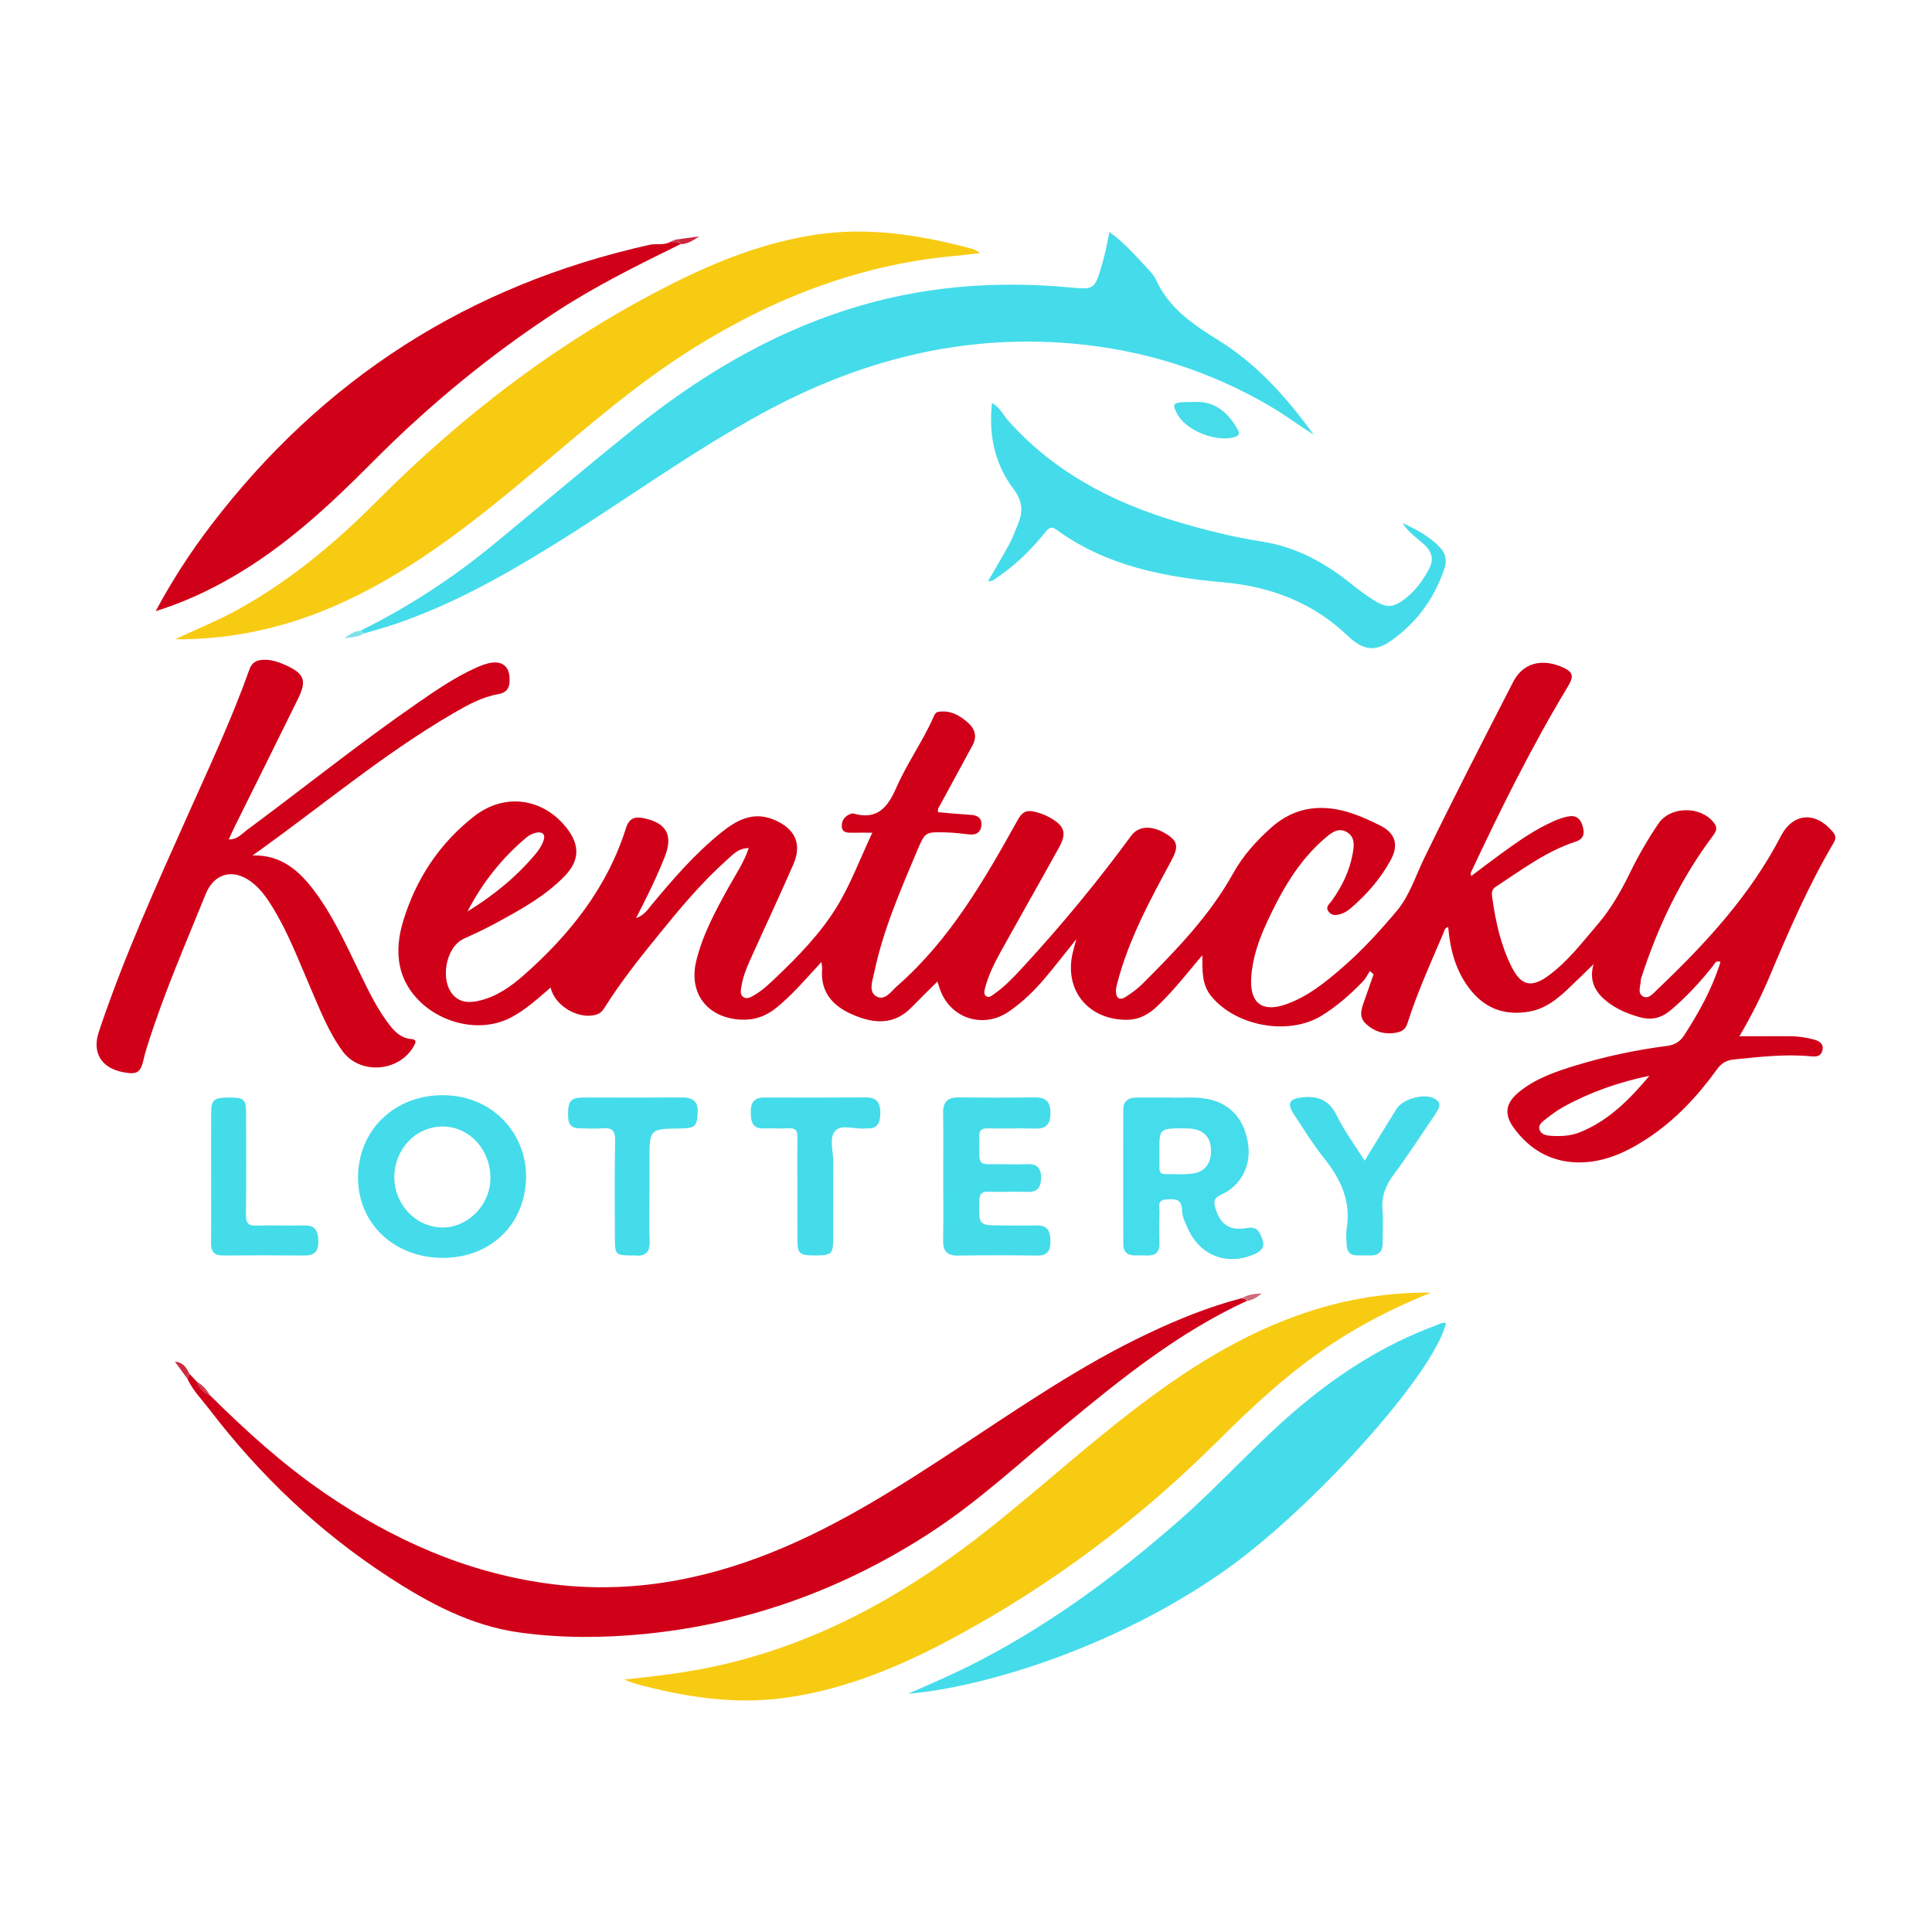 <?xml version="1.0" encoding="utf-8"?>
<!-- Generator: Adobe Illustrator 24.3.0, SVG Export Plug-In . SVG Version: 6.00 Build 0)  -->
<svg version="1.1" id="Layer_1" xmlns="http://www.w3.org/2000/svg" xmlns:xlink="http://www.w3.org/1999/xlink" x="0px" y="0px"
	 width="200px" height="200px" viewBox="0 0 200 200" enable-background="new 0 0 200 200" xml:space="preserve">
<rect x="-207.667" width="200" height="200"/>
<g>
	<path fill="#D00019" d="M189.828,87.234c0.313-0.53,0.16-0.821-0.159-1.193c-1.773-2.069-4.073-1.878-5.313,0.513
		c-3.191,6.155-7.816,11.146-12.779,15.867c-0.406,0.386-0.896,1.036-1.474,0.737c-0.663-0.342-0.234-1.125-0.247-1.72
		c-0.002-0.08,0.035-0.163,0.06-0.243c1.71-5.293,4.082-10.257,7.435-14.714c0.378-0.503,0.435-0.829,0.073-1.302
		c-1.356-1.771-4.51-1.742-5.742,0.077c-1.08,1.596-2.05,3.262-2.896,4.993c-0.938,1.919-1.965,3.764-3.366,5.403
		c-1.606,1.879-3.101,3.86-5.114,5.339c-1.766,1.298-2.834,1.058-3.81-0.876c-1.145-2.267-1.675-4.72-2.023-7.217
		c-0.059-0.426-0.083-0.807,0.362-1.097c2.663-1.732,5.209-3.677,8.28-4.676c0.723-0.235,0.914-0.688,0.787-1.328
		c-0.148-0.744-0.492-1.406-1.393-1.3c-0.569,0.067-1.138,0.277-1.668,0.511c-2.004,0.886-3.778,2.153-5.54,3.434
		c-0.995,0.723-1.97,1.474-3.004,2.249c-0.023-0.199-0.066-0.294-0.037-0.356c3.078-6.555,6.291-13.04,10.036-19.247
		c0.651-1.078,0.584-1.513-0.548-2.018c-1.59-0.71-3.87-0.878-5.124,1.559c-3.12,6.066-6.234,12.133-9.216,18.269
		c-0.892,1.836-1.485,3.825-2.84,5.433c-1.704,2.021-3.479,3.972-5.471,5.712c-1.802,1.574-3.654,3.099-5.948,3.914
		c-2.468,0.877-3.766-0.092-3.626-2.685c0.11-2.037,0.774-3.944,1.618-5.771c1.518-3.285,3.289-6.419,6.105-8.803
		c0.588-0.497,1.3-1.059,2.155-0.573c0.904,0.514,0.775,1.424,0.628,2.248c-0.322,1.804-1.116,3.413-2.179,4.895
		c-0.233,0.325-0.67,0.611-0.329,1.083c0.364,0.504,0.905,0.39,1.377,0.232c0.347-0.116,0.676-0.344,0.957-0.586
		c1.663-1.433,3.091-3.07,4.135-5.011c0.828-1.539,0.447-2.754-1.117-3.533c-0.929-0.462-1.878-0.906-2.859-1.237
		c-3.067-1.034-5.92-0.777-8.442,1.477c-1.546,1.382-2.916,2.914-3.917,4.715c-2.432,4.38-5.868,7.921-9.363,11.418
		c-0.528,0.528-1.149,0.978-1.779,1.384c-0.581,0.374-0.967,0.138-0.991-0.556c-0.01-0.286,0.06-0.581,0.133-0.861
		c1.18-4.539,3.401-8.622,5.606-12.708c0.752-1.394,0.682-1.995-0.49-2.731c-1.516-0.952-2.907-0.882-3.676,0.168
		c-3.421,4.666-7.096,9.127-11.011,13.386c-0.99,1.077-1.981,2.169-3.199,3.009c-0.233,0.161-0.5,0.411-0.793,0.208
		c-0.278-0.193-0.198-0.538-0.127-0.814c0.339-1.307,0.927-2.517,1.575-3.688c2.007-3.625,4.062-7.224,6.068-10.85
		c0.855-1.545,0.612-2.273-0.928-3.14c-0.512-0.288-1.055-0.486-1.634-0.616c-0.817-0.184-1.243,0.061-1.677,0.84
		c-3.466,6.223-7.009,12.405-12.465,17.186c-0.633,0.555-1.29,1.605-2.176,1.104c-0.854-0.483-0.409-1.608-0.236-2.439
		c0.918-4.411,2.714-8.52,4.452-12.645c0.82-1.945,0.834-1.954,3.013-1.892c0.793,0.023,1.586,0.114,2.375,0.207
		c0.711,0.084,1.18-0.205,1.262-0.894c0.083-0.696-0.301-1.078-1.029-1.125c-1.157-0.075-2.311-0.185-3.444-0.279
		c-0.106-0.343,0.089-0.536,0.205-0.75c1.116-2.06,2.235-4.118,3.353-6.177c0.502-0.925,0.24-1.716-0.493-2.36
		c-0.869-0.764-1.851-1.304-3.073-1.1c-0.265,0.044-0.371,0.302-0.477,0.54c-1.123,2.529-2.753,4.799-3.857,7.324
		c-0.885,2.023-1.966,3.343-4.386,2.67c-0.077-0.021-0.171-0.026-0.246-0.003c-0.632,0.194-1.015,0.644-1.007,1.285
		c0.009,0.696,0.572,0.702,1.1,0.694c0.641-0.01,1.281-0.002,2.062-0.002c-1.285,2.727-2.26,5.386-3.721,7.745
		c-1.672,2.7-3.914,5.015-6.225,7.217c-0.726,0.692-1.455,1.393-2.34,1.893c-0.33,0.186-0.685,0.406-1.055,0.164
		c-0.383-0.251-0.272-0.692-0.22-1.042c0.147-0.999,0.521-1.937,0.932-2.852c1.477-3.28,3.01-6.534,4.449-9.83
		c0.931-2.132,0.193-3.711-1.969-4.627c-2.183-0.925-3.903,0.028-5.521,1.335c-2.72,2.198-4.995,4.829-7.216,7.511
		c-0.381,0.46-0.7,1.003-1.571,1.333c1.15-2.244,2.16-4.28,2.986-6.395c0.867-2.22,0.143-3.487-2.228-3.963
		c-0.886-0.178-1.483,0.016-1.801,1.026c-1.932,6.142-5.778,10.982-10.522,15.183c-1.389,1.23-2.896,2.296-4.753,2.71
		c-0.881,0.196-1.756,0.207-2.483-0.473c-1.551-1.451-0.968-5.063,0.947-5.947c1.063-0.49,2.131-0.977,3.16-1.534
		c2.58-1.396,5.168-2.793,7.254-4.912c1.6-1.626,1.659-3.242,0.252-5.034c-2.435-3.101-6.414-3.669-9.563-1.213
		c-3.601,2.808-6.021,6.473-7.354,10.847c-0.471,1.546-0.671,3.128-0.331,4.711c1.022,4.761,7.125,7.544,11.484,5.279
		c1.535-0.798,2.787-1.973,4.114-3.106c0.393,1.924,2.967,3.382,4.772,2.788c0.393-0.129,0.614-0.395,0.82-0.723
		c1.697-2.702,3.684-5.191,5.692-7.661c2.167-2.666,4.372-5.305,6.944-7.602c0.618-0.552,1.207-1.236,2.273-1.237
		c-0.505,1.517-1.345,2.724-2.049,3.995c-1.36,2.455-2.704,4.917-3.379,7.669c-0.819,3.343,1.117,5.896,4.566,6.092
		c1.41,0.08,2.61-0.325,3.713-1.216c1.688-1.364,3.078-3.022,4.674-4.743c0.043,0.375,0.087,0.527,0.074,0.675
		c-0.204,2.411,1.061,3.855,3.136,4.758c2.189,0.952,4.285,1.138,6.132-0.755c0.866-0.888,1.755-1.753,2.668-2.661
		c0.086,0.265,0.151,0.463,0.215,0.661c1.002,3.116,4.449,4.299,7.162,2.457c1.433-0.973,2.662-2.173,3.771-3.49
		c1.074-1.276,2.097-2.596,3.236-4.014c-0.156,0.579-0.29,1.015-0.391,1.458c-0.878,3.858,1.641,6.905,5.618,6.889
		c1.969-0.008,3.106-1.322,4.275-2.553c1.186-1.248,2.248-2.615,3.533-4.128c0.015,1.652-0.056,3.013,0.896,4.2
		c2.534,3.16,8.065,4.175,11.499,2.031c1.572-0.982,2.961-2.195,4.239-3.53c0.293-0.305,0.478-0.713,0.713-1.074
		c0.127,0.117,0.254,0.234,0.382,0.35c-0.301,0.859-0.606,1.717-0.902,2.577c-0.299,0.871-0.731,1.777,0.129,2.563
		c0.92,0.841,2.023,1.139,3.254,0.867c0.52-0.115,0.848-0.374,1.03-0.948c1.016-3.193,2.402-6.242,3.716-9.319
		c0.103-0.241,0.113-0.569,0.502-0.624c0.191,2.259,0.735,4.384,2.103,6.235c1.612,2.182,3.754,2.99,6.395,2.482
		c1.542-0.297,2.736-1.221,3.843-2.268c0.9-0.851,1.782-1.721,2.707-2.616c-0.548,1.851,0.299,3.113,1.703,4.104
		c0.928,0.655,1.968,1.072,3.073,1.381c1.208,0.338,2.212,0.102,3.155-0.682c1.651-1.373,3.092-2.944,4.423-4.619
		c0.195-0.246,0.29-0.612,0.783-0.418c-0.844,2.736-2.208,5.185-3.737,7.562c-0.451,0.701-0.989,1.03-1.808,1.135
		c-3.162,0.404-6.276,1.062-9.327,1.987c-2.124,0.644-4.237,1.35-5.99,2.785c-1.387,1.135-1.579,2.281-0.521,3.729
		c1.589,2.175,3.742,3.472,6.48,3.553c2.703,0.079,5.061-0.996,7.272-2.434c2.922-1.901,5.252-4.414,7.28-7.213
		c0.461-0.636,0.949-0.925,1.73-1.004c2.67-0.269,5.333-0.59,8.022-0.325c0.564,0.056,1.03-0.02,1.158-0.653
		c0.13-0.644-0.338-0.933-0.83-1.071c-0.846-0.236-1.718-0.363-2.604-0.358c-1.662,0.008-3.323,0.002-5.165,0.002
		c1.205-2.06,2.223-4.059,3.098-6.132C185.158,96.401,187.204,91.676,189.828,87.234z M54.494,86.699
		c0.279-0.233,0.644-0.417,0.998-0.496c0.651-0.145,1.009,0.161,0.771,0.826c-0.164,0.46-0.437,0.906-0.75,1.285
		c-2.009,2.427-4.426,4.389-7.12,6.041C49.935,91.393,51.948,88.828,54.494,86.699z M163.544,117.215
		c-0.951,0.381-1.951,0.429-2.961,0.367c-0.475-0.029-0.977-0.108-1.182-0.567c-0.232-0.519,0.221-0.861,0.563-1.129
		c0.623-0.489,1.267-0.968,1.96-1.347c2.759-1.509,5.705-2.528,8.827-3.177C168.716,113.785,166.542,116.013,163.544,117.215z"/>
	<path fill="#F8CB13" d="M38.925,51.963c-4.272,4.296-8.9,8.137-14.218,11.096c-2.117,1.178-4.362,2.079-6.574,3.117
		c6.141,0.055,11.957-1.324,17.507-3.891c7.538-3.487,13.912-8.662,20.208-13.945c5.132-4.307,10.19-8.705,15.895-12.274
		c8.291-5.186,17.182-8.659,26.988-9.563c0.906-0.084,1.809-0.199,2.713-0.3c-0.363-0.313-0.717-0.423-1.075-0.517
		c-5.263-1.388-10.583-2.217-16.029-1.378c-5.188,0.8-10.025,2.685-14.684,5.028C58.13,35.132,48.001,42.836,38.925,51.963z"/>
	<path fill="#F8CB13" d="M126.095,149.138c3.653-3.644,7.431-7.135,11.748-9.997c3.225-2.138,6.662-3.862,10.278-5.326
		c-4.818-0.052-9.478,0.785-13.998,2.426c-6.745,2.448-12.588,6.401-18.171,10.803c-5.457,4.302-10.564,9.034-16.141,13.186
		c-8.161,6.075-17.048,10.609-27.134,12.536c-2.652,0.507-5.33,0.809-8.046,1.1c0.68,0.309,1.377,0.505,2.078,0.683
		c4.782,1.212,9.619,1.891,14.548,1.212c6.187-0.852,11.866-3.222,17.315-6.143C108.757,164.158,117.915,157.297,126.095,149.138z"
		/>
	<path fill="#44DCEA" d="M65.586,44.409c-4.893,3.93-9.681,7.992-14.529,11.979c-4.251,3.495-8.838,6.479-13.774,8.92
		c0.166,0.079,0.333,0.158,0.499,0.237c0,0-0.001,0-0.001,0c0,0,0.001,0,0.001,0c0.993-0.296,1.996-0.561,2.977-0.892
		c5.752-1.943,11.025-4.85,16.171-8.02c7.379-4.546,14.366-9.708,21.996-13.862c10.025-5.458,20.626-8.217,32.097-7.205
		c7.289,0.643,14.095,2.768,20.418,6.459c1.567,0.915,3.008,2.015,4.557,2.971c-2.758-3.779-5.832-7.271-9.808-9.739
		c-2.664-1.654-5.16-3.318-6.511-6.274c-0.204-0.446-0.561-0.837-0.904-1.2c-1.216-1.293-2.37-2.66-3.928-3.763
		c-0.158,0.775-0.262,1.348-0.394,1.914c-0.133,0.57-0.277,1.139-0.444,1.701c-0.69,2.323-0.797,2.351-3.222,2.124
		c-7.834-0.733-15.533-0.12-23.065,2.29C79.502,34.675,72.261,39.048,65.586,44.409z"/>
	<path fill="#D00019" d="M96.431,158.581c4.96-3.241,9.281-7.286,13.824-11.049c5.876-4.866,11.81-9.636,18.808-12.857
		c-0.085-0.263-0.349-0.193-0.527-0.284c-3.377,0.871-6.587,2.184-9.73,3.671c-6.946,3.289-13.25,7.645-19.644,11.85
		c-6.156,4.048-12.356,8.015-19.233,10.779c-7.515,3.021-15.246,4.353-23.345,3.224c-8.434-1.176-15.952-4.545-22.917-9.309
		c-4.337-2.966-8.206-6.477-11.927-10.162c-0.649-0.278-1.118-0.728-1.351-1.405l0,0c-0.256-0.269-0.512-0.538-0.767-0.807
		c-0.076,0.166-0.151,0.332-0.227,0.498c0,0,0,0,0,0c0,0,0,0,0,0c0.573,1.217,1.518,2.17,2.321,3.219
		C26.9,152.719,33,158.53,40.153,163.194c4.193,2.735,8.577,5.105,13.634,5.802c4.289,0.592,8.597,0.578,12.906,0.155
		C77.483,168.091,87.372,164.5,96.431,158.581z"/>
	<path fill="#D00019" d="M25.979,91.264c0.963,0.709,1.637,1.673,2.252,2.676c1.627,2.651,2.71,5.559,3.942,8.397
		c0.966,2.225,1.843,4.502,3.286,6.477c1.82,2.49,5.896,2.168,7.397-0.555c0.182-0.33,0.319-0.644-0.254-0.693
		c-1.273-0.108-1.961-1.007-2.628-1.936c-1.08-1.505-1.878-3.167-2.685-4.824c-1.448-2.97-2.795-5.997-4.804-8.652
		c-1.577-2.084-3.447-3.684-6.34-3.598c6.967-4.949,13.465-10.462,20.829-14.747c1.448-0.842,2.936-1.657,4.603-1.95
		c1.183-0.208,1.225-1.025,1.158-1.865c-0.08-0.995-0.757-1.504-1.727-1.406c-0.608,0.062-1.218,0.302-1.783,0.559
		c-2.221,1.012-4.22,2.399-6.217,3.782c-5.961,4.127-11.605,8.678-17.433,12.984c-0.541,0.4-1.007,1.004-1.894,0.989
		c0.225-0.49,0.4-0.897,0.596-1.293c2.193-4.425,4.403-8.841,6.577-13.274c0.933-1.903,0.649-2.607-1.3-3.486
		c-0.726-0.327-1.482-0.581-2.297-0.547c-0.674,0.028-1.17,0.253-1.428,0.977c-1.838,5.168-4.166,10.13-6.4,15.131
		c-3.292,7.371-6.632,14.721-9.193,22.39c-0.726,2.174,0.248,3.762,2.513,4.195c1.469,0.281,1.816,0.043,2.142-1.424
		c0.109-0.489,0.26-0.969,0.411-1.448c1.675-5.315,3.91-10.414,5.993-15.572C22.161,90.411,24.093,89.875,25.979,91.264z"/>
	<path fill="#44DCEA" d="M148.618,137.218c-5.209,1.921-9.816,4.841-14.055,8.395c-4.374,3.667-8.148,7.964-12.428,11.728
		c-6.343,5.579-13.09,10.575-20.595,14.502c-2.364,1.237-4.806,2.309-7.533,3.495c7.876-0.67,21.328-4.761,32.592-12.621
		c9.046-6.312,21.858-20.459,23.092-25.749C149.286,136.848,148.961,137.092,148.618,137.218z"/>
	<path fill="#D00019" d="M38.489,47.905c5.856-5.898,12.232-11.173,19.209-15.713c4.069-2.647,8.406-4.788,12.751-6.922
		c-0.276-0.365-0.697-0.123-1.031-0.246c0,0,0,0,0,0c0,0,0,0,0,0c-0.679,0.413-1.455,0.158-2.176,0.318
		c-18.677,4.159-33.817,13.845-45.415,29.054c-2.094,2.745-3.977,5.634-5.714,8.871c2.936-0.918,5.494-2.118,7.951-3.538
		C29.52,56.578,34.081,52.344,38.489,47.905z"/>
	<path fill="#44DCEA" d="M121.593,53.929c-6.654-2.012-12.608-5.173-17.287-10.458c-0.497-0.561-0.811-1.329-1.615-1.747
		c-0.372,3.357,0.305,6.349,2.241,8.917c0.912,1.209,0.994,2.281,0.471,3.554c-0.286,0.696-0.534,1.414-0.89,2.074
		c-0.704,1.305-1.47,2.576-2.233,3.9c0.526,0.032,0.814-0.305,1.143-0.529c1.814-1.236,3.346-2.772,4.723-4.471
		c0.327-0.404,0.6-0.783,1.215-0.336c5.14,3.74,11.1,4.901,17.256,5.446c4.901,0.434,9.288,2.091,12.894,5.537
		c1.514,1.447,2.762,1.731,4.469,0.529c2.664-1.875,4.539-4.419,5.559-7.543c0.25-0.767,0.127-1.491-0.444-2.103
		c-1.04-1.115-2.334-1.832-3.901-2.548c0.67,1.048,1.532,1.566,2.249,2.229c0.773,0.716,1.011,1.524,0.512,2.478
		c-0.607,1.16-1.366,2.212-2.395,3.036c-1.318,1.056-2,1.098-3.407,0.198c-0.704-0.451-1.39-0.937-2.038-1.465
		c-2.8-2.282-5.829-3.996-9.49-4.567C127.571,55.583,124.56,54.826,121.593,53.929z"/>
	<path fill="#45DCEB" d="M126.425,123.665c2.043-0.924,3.083-2.977,2.788-5.143c-0.364-2.667-1.859-4.318-4.274-4.768
		c-1.334-0.249-2.676-0.073-3.775-0.137c-1.327,0-2.416,0.002-3.506-0.001c-0.849-0.002-1.374,0.369-1.376,1.261
		c-0.008,4.65-0.007,9.3,0.002,13.95c0.002,0.769,0.436,1.137,1.198,1.134c0.419-0.002,0.839-0.01,1.257,0.006
		c0.889,0.034,1.315-0.346,1.281-1.272c-0.038-1.046-0.035-2.095,0.005-3.141c0.021-0.556-0.311-1.348,0.746-1.391
		c0.839-0.034,1.579-0.097,1.596,1.139c0.009,0.637,0.34,1.291,0.612,1.898c1.244,2.77,4.019,3.849,6.802,2.658
		c0.65-0.278,1.215-0.66,0.914-1.518c-0.257-0.735-0.528-1.413-1.572-1.223c-1.784,0.325-2.764-0.303-3.293-1.995
		C125.626,124.468,125.615,124.032,126.425,123.665z M125.344,119.503c-0.098,1.108-0.76,1.802-1.779,1.969
		c-0.974,0.16-1.991,0.06-2.989,0.071c-0.439,0.005-0.56-0.269-0.558-0.651c0.003-0.583,0.001-1.165,0.001-1.748
		c-0.007-2.363-0.007-2.363,2.886-2.33C124.646,116.833,125.497,117.776,125.344,119.503z"/>
	<path fill="#44DCEA" d="M37.061,121.968c0.03,4.722,3.773,8.244,8.765,8.247c4.974,0.003,8.493-3.45,8.63-8.203
		c0.129-4.482-3.272-8.516-8.399-8.635C40.877,113.256,37.03,116.999,37.061,121.968z M45.825,116.619
		c2.734-0.001,4.917,2.335,4.942,5.286c0.023,2.769-2.262,5.16-4.936,5.164c-2.753,0.004-5.019-2.36-5.008-5.226
		C40.834,118.934,43.05,116.62,45.825,116.619z"/>
	<path fill="#45DCEA" d="M99.167,129.977c2.722-0.044,5.446-0.038,8.168-0.001c1.035,0.014,1.409-0.41,1.406-1.424
		c-0.003-1.032-0.222-1.727-1.442-1.694c-1.172,0.031-2.346,0.002-3.518,0.001c-2.482-0.003-2.453-0.002-2.413-2.47
		c0.012-0.741,0.201-1.054,0.99-1.023c1.296,0.051,2.598-0.031,3.894,0.022c1.066,0.043,1.507-0.354,1.517-1.452
		c0.011-1.138-0.507-1.481-1.538-1.421c-0.71,0.041-1.424,0.017-2.136,0.006c-3.204-0.051-2.646,0.442-2.721-2.857
		c-0.015-0.671,0.25-0.866,0.887-0.854c1.633,0.031,3.268-0.023,4.9,0.019c1.12,0.029,1.568-0.419,1.583-1.558
		c0.016-1.186-0.432-1.682-1.615-1.668c-2.639,0.032-5.278,0.029-7.917,0.003c-1.117-0.011-1.596,0.471-1.58,1.589
		c0.033,2.177,0.01,4.355,0.011,6.532c0.001,2.219,0.03,4.439-0.011,6.658C97.614,129.486,98.005,129.995,99.167,129.977z"/>
	<path fill="#44DCEA" d="M148.624,115.271c0.341-0.503,0.668-1.059-0.051-1.504c-1.054-0.652-3.362-0.03-4.015,1.037
		c-1.063,1.737-2.134,3.468-3.292,5.349c-1.034-1.645-2.1-3.062-2.86-4.628c-0.792-1.632-1.953-2.113-3.638-1.924
		c-1.272,0.143-1.571,0.612-0.862,1.691c1.012,1.539,1.978,3.12,3.125,4.555c1.736,2.174,2.854,4.476,2.378,7.347
		c-0.094,0.57-0.026,1.171,0.003,1.756c0.032,0.639,0.372,1.003,1.036,1.01c0.461,0.005,0.922-0.004,1.383,0.006
		c0.887,0.018,1.312-0.407,1.303-1.296c-0.011-1.131,0.077-2.269-0.022-3.391c-0.125-1.424,0.324-2.559,1.171-3.696
		C145.808,119.537,147.191,117.385,148.624,115.271z"/>
	<path fill="#44DCEA" d="M89.555,116.816c0.041-0.004,0.084-0.004,0.125-0.001c1.107,0.071,1.435-0.508,1.45-1.54
		c0.016-1.078-0.314-1.673-1.477-1.668c-3.515,0.017-7.03,0.017-10.544,0.009c-1.113-0.002-1.41,0.593-1.394,1.607
		c0.016,0.986,0.24,1.64,1.395,1.593c0.835-0.034,1.675,0.032,2.51-0.014c0.711-0.039,0.952,0.226,0.938,0.933
		c-0.037,1.798-0.012,3.597-0.011,5.396c0.001,1.757-0.009,3.514,0.004,5.271c0.011,1.41,0.211,1.564,1.904,1.561
		c1.568-0.002,1.785-0.174,1.791-1.542c0.013-2.719-0.011-5.438,0.012-8.157c0.009-1.082-0.444-2.444,0.178-3.172
		C87.09,116.33,88.489,116.928,89.555,116.816z"/>
	<path fill="#44DCEA" d="M70.494,116.818c1.476-0.017,1.669-0.254,1.731-1.643c0.057-1.272-0.608-1.575-1.704-1.567
		c-3.012,0.023-6.024,0.007-9.036,0.008c-0.502,0-1.005-0.013-1.505,0.015c-1.21,0.067-1.157,0.938-1.172,1.812
		c-0.015,0.863,0.283,1.367,1.21,1.363c0.795-0.003,1.594,0.061,2.383-0.002c0.965-0.078,1.295,0.229,1.275,1.251
		c-0.067,3.428-0.03,6.858-0.024,10.287c0.002,1.505,0.124,1.614,1.668,1.621c0.125,0.001,0.252-0.013,0.376,0.001
		c1.119,0.123,1.604-0.323,1.558-1.495c-0.068-1.712-0.017-3.428-0.018-5.143c0-1.087,0-2.175,0-3.262
		C67.237,116.854,67.237,116.854,70.494,116.818z"/>
	<path fill="#45DCE9" d="M23.106,129.967c2.805-0.02,5.61-0.021,8.415,0.002c1.003,0.008,1.448-0.403,1.435-1.426
		c-0.013-1.018-0.238-1.716-1.464-1.686c-1.632,0.04-3.267-0.039-4.898,0.021c-0.882,0.033-1.144-0.253-1.133-1.133
		c0.045-3.515,0.022-7.031,0.013-10.547c-0.003-1.399-0.227-1.589-1.752-1.584c-1.593,0.006-1.858,0.228-1.863,1.631
		c-0.009,2.176-0.002,4.353-0.002,6.529c0,2.302,0.022,4.604-0.011,6.906C21.834,129.59,22.198,129.973,23.106,129.967z"/>
	<path fill="#47DCE9" d="M127.783,45.255c0.689-0.206,0.485-0.544,0.268-0.922c-1.039-1.814-2.511-2.893-4.587-2.711
		c-0.326,0-0.535-0.005-0.745,0.001c-1.312,0.035-1.424,0.228-0.786,1.341C122.882,44.621,125.969,45.797,127.783,45.255z"/>
	<path fill="#CB283F" d="M70.449,25.27c0.643,0.019,1.15-0.285,1.941-0.794c-1.022,0.136-1.715,0.217-2.404,0.326
		c-0.196,0.031-0.379,0.146-0.568,0.222C69.797,24.96,70.237,24.635,70.449,25.27z"/>
	<path fill="#CB283F" d="M70.449,25.27c-0.212-0.634-0.652-0.31-1.031-0.246c0,0,0,0,0,0C69.752,25.147,70.173,24.904,70.449,25.27z
		"/>
	<path fill="#CB2B3F" d="M19.621,142.231c-0.304-0.592-0.597-1.198-1.511-1.272c0.479,0.659,0.882,1.215,1.285,1.77
		C19.234,142.456,19.21,142.244,19.621,142.231z"/>
	<path fill="#CB2B3F" d="M19.621,142.231c-0.411,0.013-0.387,0.225-0.227,0.498c0,0,0,0,0,0
		C19.47,142.563,19.545,142.397,19.621,142.231z"/>
	<path fill="#7EE1EA" d="M37.283,65.307c-0.538,0.009-0.935,0.28-1.648,0.757c1.007-0.081,1.602-0.199,2.147-0.52
		C37.532,65.642,37.262,65.781,37.283,65.307z"/>
	<path fill="#7EE1EA" d="M37.283,65.307c-0.021,0.474,0.248,0.335,0.499,0.237c0,0,0.001,0,0.001,0
		C37.616,65.465,37.45,65.386,37.283,65.307z"/>
	<path fill="#CF6A78" d="M129.063,134.675c0.531-0.082,0.991-0.298,1.533-0.773c-0.851,0.021-1.479,0.15-2.061,0.489
		C128.811,134.3,129.099,134.187,129.063,134.675z"/>
	<path fill="#CF6A78" d="M129.063,134.675c0.036-0.487-0.252-0.374-0.527-0.284C128.713,134.482,128.978,134.412,129.063,134.675z"
		/>
	<path fill="#CB2B3F" d="M20.388,143.038L20.388,143.038c0.445,0.473,0.87,0.966,1.351,1.405
		C21.396,143.872,20.971,143.38,20.388,143.038z"/>
	<path fill="#CB2B3F" d="M21.74,144.444c-0.481-0.439-0.906-0.932-1.351-1.405C20.621,143.716,21.091,144.166,21.74,144.444z"/>
</g>
</svg>
